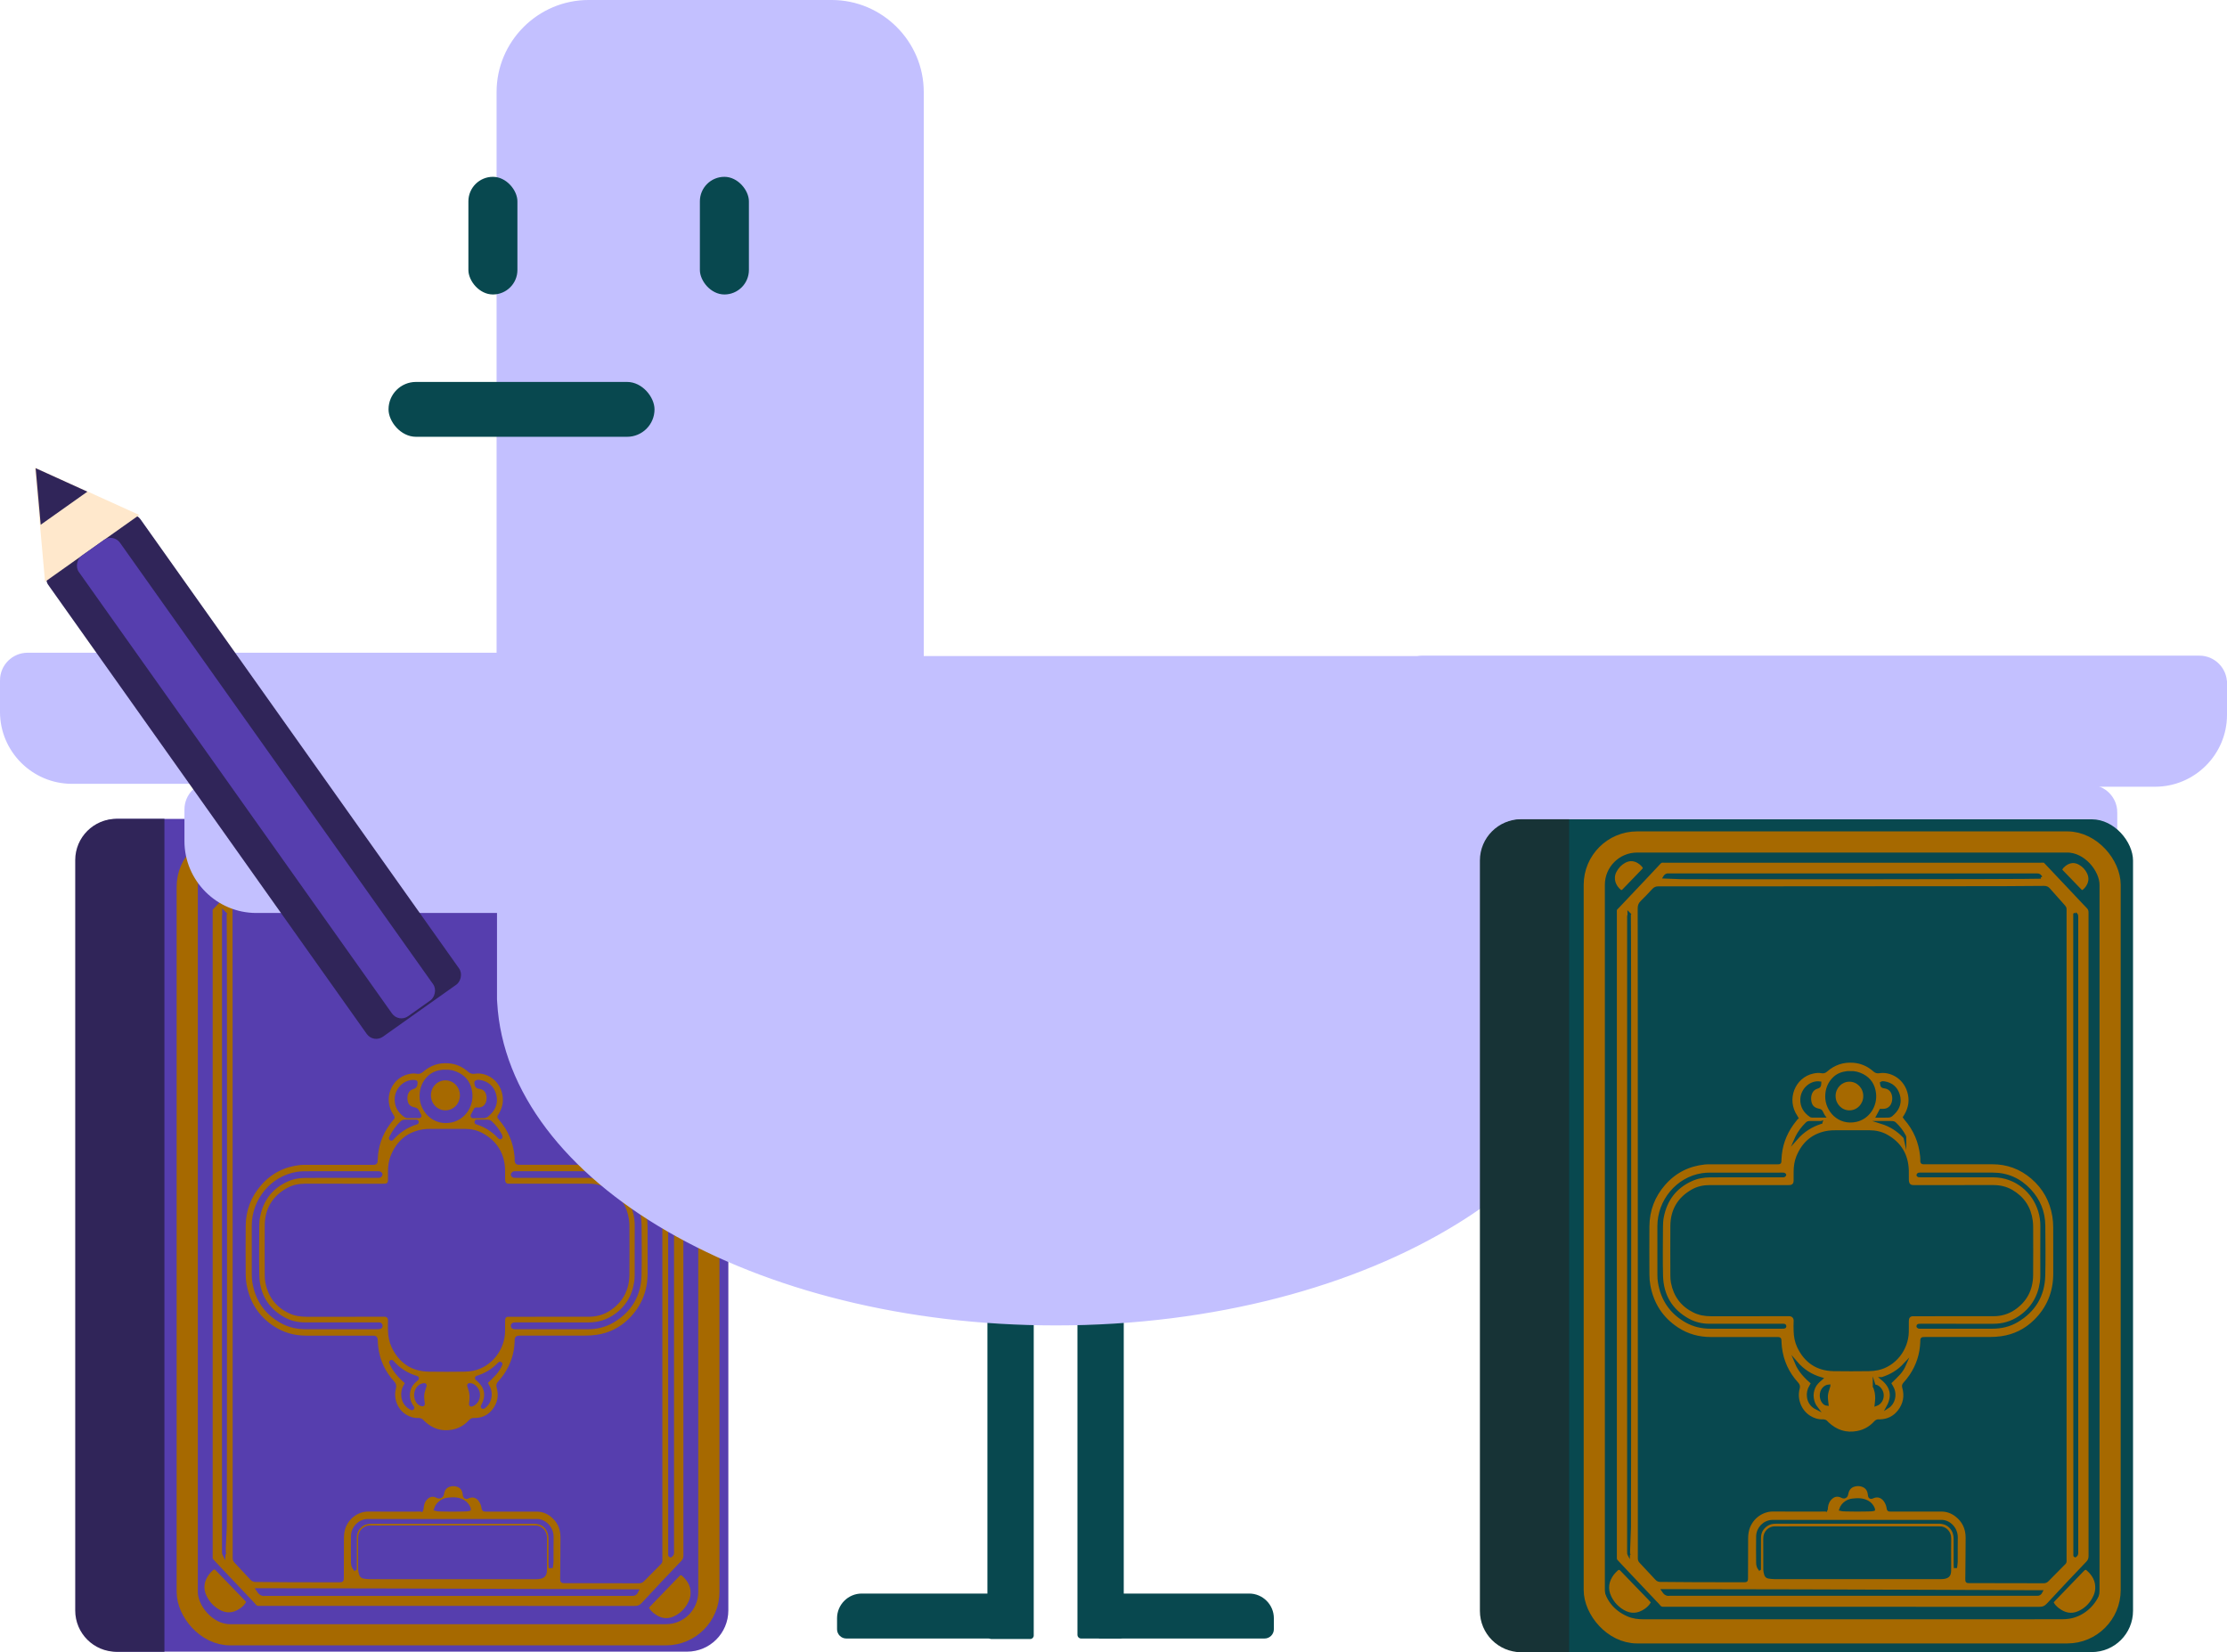 <?xml version="1.0" encoding="UTF-8"?>
<svg xmlns="http://www.w3.org/2000/svg" id="Layer_2" data-name="Layer 2" viewBox="0 0 2314 1717.2">
  <defs>
    <style>
      .cls-1 {
        stroke-width: 4px;
      }

      .cls-1, .cls-2 {
        stroke: #563eae;
      }

      .cls-1, .cls-2, .cls-3, .cls-4 {
        fill: #a66900;
      }

      .cls-1, .cls-5, .cls-6, .cls-4 {
        stroke-miterlimit: 10;
      }

      .cls-7 {
        fill: #173336;
      }

      .cls-7, .cls-8, .cls-9, .cls-10, .cls-3, .cls-11 {
        stroke-width: 0px;
      }

      .cls-8 {
        fill: #ffe8cc;
      }

      .cls-2 {
        stroke-linejoin: round;
        stroke-width: 5px;
      }

      .cls-9 {
        fill: #302559;
      }

      .cls-10 {
        fill: #08484f;
      }

      .cls-5 {
        fill: none;
        stroke: #a66900;
        stroke-width: 22px;
      }

      .cls-6 {
        fill: #c3c0ff;
        stroke: #c3c0ff;
        stroke-width: 2px;
      }

      .cls-11 {
        fill: #563eae;
      }

      .cls-4 {
        stroke: #08484f;
        stroke-width: 3px;
      }
    </style>
  </defs>
  <g id="Layer_1-2" data-name="Layer 1">
    <g>
      <rect class="cls-11" x="79.69" y="851.1" width="677.11" height="865.53" rx="42.89" ry="42.89"></rect>
      <path class="cls-3" d="M742.18,1282.68c0,119.12-.01,238.24.03,357.36,0,8.2-1.14,16.14-4.35,23.62-8.43,19.66-22.87,31.57-43.4,35.3-3.4.62-6.91.82-10.37.82-145.72.04-291.44.03-437.17.04-13.69,0-26.07-4.03-36.73-13.02-12.4-10.46-19.43-24-20.88-40.54-.26-2.94-.33-5.91-.33-8.86-.01-237.28-.01-474.56-.02-711.84,0-8.67,1.33-17.05,4.8-24.98,7.74-17.69,20.79-28.86,38.92-33.66,4.28-1.13,8.66-1.52,13.09-1.52,31.83.03,63.66.02,95.5.02,114.43,0,228.86.01,343.29-.02,7.27,0,14.34.98,21.09,3.8,19.39,8.09,31.24,22.79,35.6,43.96.86,4.17.95,8.4.95,12.65-.01,118.96-.01,237.92-.01,356.88ZM194.57,1282.68c0,118.8,0,237.6.02,356.39,0,3.19.02,6.43.51,9.56,3.25,20.65,14.49,34.69,33.2,42.32,5.95,2.43,12.24,3.09,18.65,3.09,66.06-.04,132.12-.03,198.18-.03,79.58,0,159.17,0,238.75-.02,3,0,6.03-.11,9.01-.51,10.94-1.47,20.38-6.32,28.26-14.24,10.52-10.57,15.65-23.63,15.65-38.74.03-238.64.02-477.27-.02-715.91,0-3.5-.34-7.04-.95-10.48-2.32-13.05-8.71-23.64-18.73-31.85-9.32-7.64-20.04-11.13-31.84-11.26-4.02-.04-8.04,0-12.05,0-142.01,0-284.02,0-426.04,0-4.57,0-9.13.33-13.55,1.55-18.72,5.18-31.08,17.36-37.02,36.45-1.75,5.62-2.05,11.43-2.05,17.3.02,118.8.02,237.6.02,356.4Z"></path>
      <path class="cls-1" d="M712.05,1282.93c0,111.27,0,222.54.05,333.81,0,2.84-.74,4.89-2.7,6.94-13.74,14.39-27.45,28.82-40.93,43.47-2.66,2.89-5.22,3.95-9,3.95-129.41-.1-258.82-.08-388.22-.08-.62,0-1.25-.07-1.85.01-2.4.35-4.19-.59-5.56-2.61-.39-.58-.93-1.07-1.42-1.58-11.08-11.71-22.17-23.42-33.25-35.14-2.97-3.14-5.88-6.35-8.87-9.48-.94-.98-1.43-2.03-1.32-3.41.05-.72,0-1.44,0-2.16,0-222.54,0-445.08,0-667.62,0-5.03-.56-3.7,3.01-7.48,10.37-10.98,20.76-21.94,31.13-32.92,3.83-4.06,7.67-8.12,11.44-12.24,1.09-1.19,2.26-1.87,3.86-1.68.53.06,1.08,0,1.62,0,130.26,0,260.52,0,390.77,0,4.67,0,3.5-.53,6.8,2.95,8.67,9.13,17.3,18.28,25.94,27.44,5.45,5.78,10.84,11.63,16.37,17.32,1.56,1.6,2.15,3.24,2.15,5.49-.05,111.67-.04,223.34-.04,335.01ZM437.79,1569.1c.27-.6.38-.74.39-.89.05-.64.04-1.28.11-1.91.46-4.14,2.06-7.72,5.24-10.35,3.45-2.86,7.27-2.9,11.1-.91,1.5.78,2.79.57,3.81-.47.64-.64.9-1.8,1.09-2.77.91-4.61,3.49-7.56,7.92-8.7,2.6-.67,5.22-.65,7.78.16,4.14,1.31,6.67,4.17,7.39,8.65.13.79.18,1.59.34,2.37.3,1.43,1.2,1.94,2.56,1.49.44-.15.86-.36,1.29-.54,5.7-2.33,10.15.68,12.44,4.04,1.54,2.26,2.56,4.73,2.99,7.47.37,2.32.4,2.32,2.59,2.35.7.01,1.39,0,2.09,0,16.92,0,33.84-.01,50.76.01,5.66,0,10.81,1.82,15.35,5.28,7.56,5.76,11.34,13.63,11.35,23.28,0,14.07-.22,28.15-.34,42.22,0,.72,0,1.44.02,2.16.02.85.42,1.35,1.26,1.39.46.02.93.03,1.39.03,25.73.04,51.46.07,77.19.14,1.58,0,2.77-.44,3.91-1.61,5.16-5.29,10.41-10.48,15.59-15.76,3.42-3.49,2.85-2.19,2.85-7.04.01-224.07,0-448.15,0-672.22,0-.8-.04-1.6,0-2.4.07-1.12-.36-1.97-1.09-2.78-5.31-5.92-10.62-11.83-15.85-17.83-1.36-1.56-2.8-2.17-4.83-2.15-14.75.17-29.51.29-44.26.3-92.64.08-185.28.12-277.91.18-26.27.02-52.54.05-78.81,0-2.1,0-3.61.63-5.06,2.2-4,4.34-8.07,8.62-12.27,12.75-1.83,1.8-2.53,3.68-2.53,6.29.08,43.2.07,86.4.08,129.6.02,160,.04,319.99.06,479.99,0,21.84,0,43.68,0,65.52,0,1.45.06,2.75,1.19,3.94,5.64,5.92,11.21,11.92,16.75,17.94,1.1,1.19,2.28,1.7,3.87,1.7,12.13.05,24.25.22,36.38.27,16.69.07,33.38.06,50.07.08,3.21,0,3.23,0,3.23-3.25.04-13.76.04-27.52.12-41.28.01-2.14.22-4.32.62-6.43,2.57-13.56,14.48-22.65,26.67-22.55,17.38.14,34.77.03,52.15.03.99,0,1.97,0,2.92,0ZM469.83,1639.34c28.66,0,57.33,0,85.99-.01,1.62,0,3.27,0,4.85-.29,4.1-.78,5.48-2.53,5.62-6.88.06-1.84.03-3.68.03-5.52,0-9.44-.14-18.88.04-28.32.11-5.92-4.7-11.2-10.56-10.82-1.08.07-2.16,0-3.24,0-50.3,0-100.6,0-150.9,0-5.64,0-11.29.15-16.92-.04-5.41-.18-10.69,4.31-10.66,11.08.03,10.88-.03,21.76.05,32.64.01,1.56.47,3.14.89,4.67.42,1.57,1.45,2.67,3.08,2.89,1.98.27,3.98.57,5.97.57,28.59.04,57.18.02,85.76.02ZM696.63,949.17c-.18.21-.34.31-.36.44-.06.39-.1.79-.1,1.19.03,221.82.07,443.65.12,665.47,0,.07.06.16.11.21.05.05.14.06.31.13.19-.14.45-.3.67-.49,1.44-1.23.99-2.94.99-4.48.02-219.19.01-438.38.01-657.56,0-.8,0-1.6-.03-2.4-.05-1.24-.67-2.03-1.73-2.49ZM268.39,1652.71c1.71,2.6,3.62,4.53,6.87,3.94.22-.04.46,0,.69,0,126.39,0,252.77,0,379.16,0,.7,0,1.39-.04,2.09,0,1.91.14,3.16-.78,4.18-2.8-1.01,0-1.75,0-2.5,0-35.61-.14-71.22-.3-106.83-.43-46.35-.17-92.7-.32-139.05-.47-9.19-.03-18.39-.03-27.58-.05-36.23-.06-72.46-.13-108.7-.19-2.69,0-5.39,0-8.33,0ZM660.94,911.36c-.84-1.8-1.95-2.67-3.73-2.51-.69.06-1.39,0-2.09,0-126.4,0-252.81,0-379.21,0-.62,0-1.24.07-1.85-.01-2.2-.28-3.35,1.07-4.37,2.82,2.17.62,387.35.32,391.25-.31ZM233.54,949.74c-1.22,1.58-.88,2.98-.88,4.25-.01,219.24-.01,438.48-.01,657.73,0,.88-.04,1.77.07,2.63.06.45.41.87.75,1.54.53-2.02.59-662.32.07-666.15ZM368.73,1630.22c0-.76,0-1.52,0-2.28,0-10.08-.06-20.15.03-30.23.05-5.48,2.43-9.81,6.73-13,3.08-2.28,6.57-3.01,10.29-3.01,56.31.01,112.61,0,168.92.01.54,0,1.08-.01,1.62.02,4.59.31,8.57,1.99,11.62,5.65,2.74,3.29,3.97,7.17,3.97,11.48,0,8.96,0,17.91.01,26.87,0,.71.08,1.42.13,2.14.19,0,.37-.01.56-.02.19-1.72.54-3.45.55-5.17.06-8.4-.1-16.8.06-25.19.17-9.26-7.61-17.23-16.1-16.75-.85.05-1.7,0-2.55,0-56.61,0-113.23,0-169.84,0-1,0-2.01-.01-3.01.03-8.07.29-14.88,7.2-15.03,15.59-.16,9.11-.07,18.23-.01,27.35.02,2.3.52,4.54,2.04,6.52ZM487.27,1568.6c-.07-.35-.09-.75-.24-1.09-1.25-2.94-3.17-5.28-5.92-6.83-4.92-2.78-10.23-2.74-15.58-2.12-2.4.27-4.7,1.01-6.75,2.36-2.8,1.84-4.84,4.31-5.88,7.65,2.11.75,32.4.74,34.36.04Z"></path>
      <path class="cls-3" d="M682.28,903.42c1.07-1.96,2.56-3.38,4.2-4.58,5.13-3.76,10.54-4.39,16.12-1.14,4.16,2.42,7.41,5.86,9.54,10.29,2.79,5.81,1.84,11.29-1.88,16.32-.84,1.14-1.9,2.14-2.94,3.09-.96.88-1.13.82-2.11-.13-.16-.16-.32-.33-.48-.49-7.06-7.31-14.13-14.63-21.19-21.95-.43-.44-.82-.93-1.26-1.43Z"></path>
      <path class="cls-3" d="M674.35,1670.98c.64-.72,1.14-1.32,1.68-1.88,9.72-10.07,19.44-20.14,29.17-30.2,2.18-2.26,2.24-2.31,4.46-.22,5.09,4.79,8.28,10.59,7.88,17.91-.13,2.42-.73,4.95-1.7,7.15-3.31,7.47-8.63,13.04-15.93,16.34-7.51,3.4-14.35,1.52-20.61-3.44-1.89-1.5-3.62-3.22-4.94-5.66Z"></path>
      <path class="cls-3" d="M249.76,903.43c-.37.44-.71.89-1.1,1.29-7.15,7.41-14.31,14.82-21.47,22.23-.2.21-.41.4-.6.61-.57.65-1.13.59-1.76.07-5.32-4.39-8.88-12.17-4.76-20.05,2.28-4.35,5.54-7.76,9.76-10.1,5.67-3.15,11.32-2.2,16.37,1.87,1.37,1.1,2.64,2.34,3.55,4.08Z"></path>
      <path class="cls-3" d="M255.75,1665c-1.63,2.88-3.83,4.98-6.34,6.72-6.96,4.83-14.22,5.48-21.62,1.17-5.73-3.34-10.2-8.06-13.13-14.16-3.89-8.1-2.52-15.69,2.71-22.65,1.17-1.56,2.68-2.85,4.06-4.25.9-.91,1.76-.81,2.58.15.31.36.66.68.99,1.02,9.61,9.95,19.23,19.9,28.84,29.86.65.67,1.24,1.39,1.91,2.15Z"></path>
      <path class="cls-2" d="M407.53,1161.46c-.31-.55-.54-1.05-.84-1.49-12.02-17.74-2.49-41.73,17.59-46.09,2.96-.64,5.95-.97,8.97-.37,1.77.35,3.19-.03,4.65-1.32,8.15-7.19,17.67-10.37,28.32-9.55,8.17.63,15.47,3.75,21.68,9.29,1.57,1.4,3.04,1.95,5.01,1.61,11.13-1.91,25.94,4.78,30.73,20.36,2.72,8.84,1.44,17.22-3.27,25.06-.16.27-.35.53-.52.8-.17.27-.33.54-.59.97.32.46.63,1,1.03,1.45,9.78,11.15,15.35,24.24,16.82,39.2.16,1.67.15,3.36.16,5.03,0,1.22.52,1.76,1.68,1.72.69-.03,1.39,0,2.09,0,23.18,0,46.36.02,69.53,0,15.6-.02,29.48,5.04,41.46,15.31,12.25,10.5,19.79,23.97,22.44,40.24.61,3.76.88,7.63.9,11.45.1,16,.03,32,.04,48,.01,19.52-6.83,36.07-20.48,49.45-9.81,9.62-21.56,15.39-34.98,17.26-3.81.53-7.69.77-11.54.79-22.48.07-44.97.04-67.45.03-4.16,0-3.59.15-3.72,3.79-.47,12.81-4.32,24.47-11.36,34.98-1.97,2.94-4.28,5.67-6.61,8.33-1.01,1.16-1.26,2.09-.83,3.6,2.64,9.18,1.01,17.63-4.78,25.03-4.98,6.38-11.62,9.6-19.57,9.85-.39.01-.78.05-1.16,0-1.69-.25-2.9.44-4.06,1.72-5.03,5.53-11.23,8.98-18.42,10.36-11.83,2.28-22.14-1.07-31.02-9.38-.29-.27-.58-.54-.82-.85-1.08-1.45-2.46-1.93-4.24-1.87-5,.18-9.6-1.28-13.87-3.96-9.67-6.08-14.52-18.35-11.53-29.69.56-2.13.25-3.47-1.23-5.07-9.78-10.65-15.62-23.29-17.3-37.92-.25-2.22-.32-4.46-.44-6.69-.11-1.97-.24-2.13-2.2-2.2-.69-.03-1.39,0-2.09,0-22.56,0-45.12.03-67.68-.01-12.49-.03-24.19-3.2-34.77-10.14-16.13-10.58-25.99-25.67-29.5-45.1-.65-3.59-.92-7.3-.94-10.96-.1-16.8-.15-33.6-.01-50.4.14-16.77,5.76-31.43,16.6-43.88,11.32-13,25.56-20.08,42.31-21.85,2.14-.23,4.32-.17,6.48-.17,22.79-.01,45.58,0,68.38,0,3.69,0,3.3.08,3.44-3.53.51-13.75,4.85-26.12,12.77-37.15.74-1.03,1.53-2.01,2.3-3.01.77-.99,1.56-1.96,2.38-3ZM356.35,1232.77h0c-13.21,0-26.42.03-39.63,0-6.23-.02-12.19,1.3-17.62,4.36-13.91,7.85-21.39,19.97-21.53,36.51-.15,17.2-.05,34.4,0,51.59,0,2.39.13,4.82.57,7.15,2.63,13.91,10.21,23.91,22.57,29.99,5.47,2.69,11.31,3.69,17.33,3.69,27.04,0,54.08.06,81.12-.05,4.09-.02,6.75,2.56,6.5,6.77-.2,3.35-.1,6.72-.02,10.08.14,5.65,1.13,11.16,3.54,16.26,7.39,15.62,19.58,23.7,36.34,24.03,12.28.24,24.57.11,36.85,0,3.07-.03,6.18-.36,9.19-.99,17.29-3.65,30.44-20.11,30.76-38.36.06-3.44.02-6.88.03-10.32,0-.8,0-1.61.12-2.39.45-3.09,2.31-4.84,5.3-5,.92-.05,1.85-.02,2.78-.02,27.12,0,54.23.02,81.35-.02,7.5-.01,14.56-1.94,20.89-6.16,12.23-8.15,18.53-19.9,18.7-34.92.19-16.64.06-33.27.03-49.91,0-2.15-.11-4.32-.37-6.45-1.75-13.92-8.77-24.18-20.48-31.03-5.91-3.45-12.34-4.84-19.13-4.83-27.04.06-54.08.02-81.12.02-1,0-2.02.04-3.01-.09-2.63-.34-4.36-2.04-4.84-4.74-.17-.94-.2-1.91-.21-2.86-.03-3.04.06-6.08-.03-9.12-.51-16.34-7.98-28.21-21.77-35.87-5.4-3-11.3-4.28-17.41-4.3-11.97-.05-23.95-.04-35.92,0-2.31,0-4.64.07-6.93.41-15.48,2.31-26.13,11.09-32.06,26.02-1.9,4.79-2.56,9.86-2.6,15.02-.03,3.2.04,6.4-.02,9.6-.06,3.47-1.9,5.51-5.21,5.87-.92.1-1.85.07-2.78.07-13.75,0-27.5,0-41.25,0ZM463.06,1114.29c-1.08,0-2.17-.11-3.24.02-4.92.6-9.54,2.12-13.28,5.63-5.44,5.11-8.02,11.56-8.08,19.16-.11,14.43,12.64,28.9,30.52,25.01,12.48-2.72,20.84-15.12,19.27-28.21-1.01-8.4-5-14.8-12.49-18.66-4.02-2.07-8.2-3.23-12.71-2.95ZM353.89,1379.03c12.59,0,25.19,0,37.78,0,.7,0,1.39,0,2.09-.02.66-.02,1.28-.15,1.31-1,.03-.84-.52-1.08-1.21-1.1-.77-.02-1.54-.02-2.32-.02-24.95,0-49.91,0-74.86,0-7.79,0-15.25-1.69-22.09-5.48-17.74-9.8-27.13-25.29-27.63-46.07-.41-16.95-.13-33.92-.05-50.87.01-3.26.21-6.58.81-9.77,3.48-18.37,13.53-31.39,30.11-38.92,6.24-2.84,12.85-4.01,19.63-4.04,11.74-.05,23.49-.02,35.23-.02,13.06,0,26.11,0,39.17,0,.77,0,1.56.04,2.31-.12.33-.07.67-.57.79-.94.05-.16-.43-.67-.72-.73-.67-.14-1.38-.13-2.07-.13-25.11,0-50.22-.02-75.33.02-2.62,0-5.26.18-7.84.58-25.89,4.04-44.87,27.47-44.91,53.39-.03,17.04-.03,34.08.02,51.12,0,2.39.14,4.81.52,7.16,2.91,18.36,12.4,31.92,28.15,40.76,7.69,4.32,16.02,6.19,24.74,6.22,12.13.04,24.26,0,36.39.01ZM575.74,1219.78c-13.13,0-26.26,0-39.4,0-.77,0-1.56-.03-2.3.14-.32.07-.65.59-.76.97-.05.15.46.66.75.71.83.13,1.69.12,2.54.12,24.95,0,49.9,0,74.85.01,5.92,0,11.7.96,17.27,3.04,20.49,7.61,33.52,27.72,33.32,49.15-.16,16.95-.01,33.91-.05,50.87,0,2.47-.11,4.97-.46,7.41-2.24,15.68-9.79,27.94-22.62,36.57-8.3,5.58-17.49,8.19-27.43,8.16-25.03-.07-50.06-.02-75.08-.02-.85,0-1.7,0-2.53.15-.27.05-.67.57-.64.82.05.38.37.96.68,1.03.74.18,1.53.15,2.3.15,24.8,0,49.59.01,74.39,0,9.13,0,17.84-1.97,25.77-6.7,17.47-10.41,27.25-25.98,27.76-46.99.42-17.34.2-34.71.05-52.06-.12-14.17-5.24-26.4-14.65-36.53-10.45-11.25-23.34-17.01-38.52-16.97-11.74.03-23.48,0-35.22,0ZM435.41,1159.63c-.86-1.62-1.59-2.74-2.09-3.97-.58-1.41-1.5-2.01-2.94-2.29-6.1-1.19-9.03-4.51-9.52-10.85-.39-5.08,1.61-11.03,7.29-12.76,2.76-.84,3.11-1.44,3.26-4.68-.51-.07-1.03-.19-1.55-.2-8.98-.2-16.93,7.66-17.27,17.14-.27,7.64,3.36,13.07,9.26,17.15.37.25.86.44,1.29.45,3.93.03,7.86.02,12.28.02ZM491.46,1159.66h8.14c4.85,0,4.94.1,8.39-3.31,5.26-5.18,7.19-11.5,5.01-18.78-2.18-7.26-7.16-11.37-14.35-12.6-1.08-.19-2.26-.38-3.3.26.58,3.52.61,3.55,3.59,4.1.15.03.31.04.46.07,4.16.86,6.93,3.35,8.14,7.59.76,2.66.78,5.38.12,8.06-1.33,5.42-5.5,8.63-10.91,8.49-.68-.02-1.35,0-2.07,0-1.02,1.93-2,3.8-3.22,6.12ZM423.72,1437.05c-.65,1.21-1.15,2.28-1.78,3.27-2.16,3.43-2.99,7.19-2.44,11.21.74,5.45,3.72,9.24,8.48,11.64-2.37-3.06-3.82-6.54-4.37-10.37-.58-3.97.07-7.8,1.68-11.44,1.57-3.54,4.28-6.11,7.48-8.82-10.45-3.09-18.99-8.55-25.95-16.63,3.63,8.74,9.98,15.12,16.9,21.16ZM496.01,1432.34c10.16,8.23,12.33,17.93,6.06,29.44,6.15-3.94,7.76-12.38,5.27-18.41-.66-1.6-1.61-3.08-2.48-4.59-1.09-1.9-1.04-1.88.49-3.36,2.81-2.72,5.66-5.42,8.29-8.33,2.46-2.72,4.42-5.85,5.92-9.32-6.52,6.98-14.31,11.73-23.55,14.57ZM487.89,1440c.71,2.29,1.53,4.36,1.96,6.52.41,2.09.56,4.26.55,6.4-.01,2.16-.37,4.31-.59,6.55,4.45-1.54,7.02-6.18,6.37-11.08-.52-3.92-4.2-8.58-8.29-8.39ZM432.62,1166.18c-3.93,0-7.85.02-11.78-.01-1.13,0-2.06.26-2.93,1.09-4.26,4.12-7.8,8.81-10.51,14.15-.27.53-.47,1.09-.71,1.63,7.17-8.18,15.83-13.67,25.93-16.87ZM440.83,1440c-4.6.35-8,4.64-8.02,9.88-.02,4.76,2.78,9,6.12,9.28-1.05-8.76-1.25-9.74,1.9-19.16ZM519.71,1181.62c-.16-.69-.16-.92-.26-1.11-2.66-5.12-6.15-9.58-10.33-13.44-.61-.56-1.66-.81-2.52-.86-2.31-.12-4.63-.04-6.95-.04-.69,0-1.39,0-2.08,0s-1.37,0-2.05,0c9.32,2.95,17.3,7.86,24.19,15.44Z"></path>
      <path class="cls-3" d="M477.89,1138.45c0,8.68-6.72,15.59-15.13,15.58-8.36-.02-15.02-7-15-15.72.03-8.56,6.73-15.47,15.04-15.48,8.4,0,15.1,6.93,15.09,15.62Z"></path>
      <path class="cls-9" d="M121.05,851.04h49.79v865.72h-49.79c-23.67,0-42.89-19.22-42.89-42.89v-779.94c0-23.67,19.22-42.89,42.89-42.89Z"></path>
    </g>
    <rect class="cls-5" x="194.55" y="877.09" width="542" height="822" rx="44.56" ry="44.56"></rect>
    <g>
      <path class="cls-10" d="M1025.98,1372.5h47.06c.59,0,1.07.48,1.07,1.07v326.34c0,1.97-1.6,3.58-3.58,3.58h-40.42c-2.28,0-4.13-1.85-4.13-4.13v-326.86h0Z"></path>
      <path class="cls-6" d="M1,707.05v32.94c0,40.51,33.16,73.66,73.66,73.66h448.22s0-134.24,0-134.24H28.64c-15.2,0-27.64,12.44-27.64,27.64Z"></path>
      <path class="cls-6" d="M192.65,841.29v32.94c0,40.51,33.13,73.66,73.63,73.66h256.6c-.02-16.05.48-42.48.47-41.81-.03-.03-.03-.06-.03-.09-.28-4.5-.43-8.99-.43-13.55v-78.78s-302.6,0-302.6,0c-15.2,0-27.64,12.44-27.64,27.64Z"></path>
      <path class="cls-10" d="M1119.7,1371.98h47.73c.12,0,.22.1.22.22v326.92c0,2.13-1.73,3.85-3.85,3.85h-40.42c-2.13,0-3.85-1.73-3.85-3.85v-326.95c0-.1.08-.18.18-.18Z"></path>
      <path class="cls-6" d="M2313,710.07v32.97c0,40.51-33.13,73.63-73.63,73.63h-562.27v213.02c0,4.56-.16,9.06-.43,13.55,0,.03,0,.06-.03.09-.9,14.17-3.26,28.13-6.95,41.81-19.17,71.45-74.82,135.6-155.18,185.4-105.46,65.36-253.47,106.01-417.36,106.01-313.52,0-568.94-148.79-579.55-334.79-.03-.19-.03-.34-.03-.53-.06-.84-.12-1.71-.16-2.54v-213.43c-.28-2.95-.43-5.96-.43-8.96V95.63c0-52.05,42.55-94.63,94.6-94.63h252.66c52.02,0,94.6,42.59,94.6,94.63v587.21h513.95c1.52-.28,3.07-.4,4.68-.4h807.92c15.2,0,27.6,12.44,27.6,27.64Z"></path>
      <path class="cls-6" d="M2198.98,844.31v32.94c0,40.51-33.16,73.66-73.66,73.66h-448.22v-134.24h494.25c15.2,0,27.64,12.44,27.64,27.64Z"></path>
      <path class="cls-6" d="M2007.33,978.55v32.94c0,40.51-33.13,73.66-73.63,73.66h-264.01c3.69-13.68,6.05-27.64,6.95-41.81.03-.03.03-.06.03-.09.28-4.5.43-8.99.43-13.55v-78.78h302.6c15.2,0,27.64,12.44,27.64,27.64Z"></path>
      <rect class="cls-10" x="486.69" y="183.78" width="50.94" height="122.28" rx="25.47" ry="25.47"></rect>
      <rect class="cls-10" x="727.22" y="183.78" width="50.94" height="122.28" rx="25.47" ry="25.47"></rect>
      <rect class="cls-10" x="403.71" y="396.96" width="276.38" height="57.02" rx="28.51" ry="28.51"></rect>
      <path class="cls-10" d="M869.75,1693.35v-11.47c0-14.1,11.54-25.64,25.64-25.64h156.04v46.73h-172.06c-5.29,0-9.62-4.33-9.62-9.62Z"></path>
      <path class="cls-10" d="M1323.62,1693.35v-11.47c0-14.1-11.54-25.64-25.64-25.64h-156.04s0,46.73,0,46.73h172.06c5.29,0,9.62-4.33,9.62-9.62Z"></path>
    </g>
    <g>
      <rect class="cls-10" x="1539.25" y="851.54" width="677.11" height="865.53" rx="42.89" ry="42.89"></rect>
      <path class="cls-3" d="M2201.73,1283.12c0,119.12-.01,238.24.03,357.36,0,8.2-1.14,16.14-4.35,23.62-8.43,19.66-22.87,31.57-43.4,35.3-3.4.62-6.91.82-10.37.82-145.72.04-291.44.03-437.17.04-13.69,0-26.07-4.03-36.73-13.02-12.4-10.46-19.43-24-20.88-40.54-.26-2.94-.33-5.91-.33-8.86-.01-237.28-.01-474.56-.02-711.84,0-8.67,1.33-17.05,4.8-24.98,7.74-17.69,20.79-28.86,38.92-33.66,4.28-1.13,8.66-1.52,13.09-1.52,31.83.03,63.66.02,95.5.02,114.43,0,228.86.01,343.29-.02,7.27,0,14.34.98,21.09,3.8,19.39,8.09,31.24,22.79,35.6,43.96.86,4.17.95,8.4.95,12.65-.01,118.96-.01,237.92-.01,356.88ZM1654.12,1283.12c0,118.8,0,237.6.02,356.39,0,3.19.02,6.43.51,9.56,3.25,20.65,14.49,34.69,33.2,42.32,5.95,2.43,12.24,3.09,18.65,3.09,66.06-.04,132.12-.03,198.18-.03,79.58,0,159.17,0,238.75-.02,3,0,6.03-.11,9.01-.51,10.94-1.47,20.38-6.32,28.26-14.24,10.52-10.57,15.65-23.63,15.65-38.74.03-238.64.02-477.27-.02-715.91,0-3.5-.34-7.04-.95-10.48-2.32-13.05-8.71-23.64-18.73-31.85-9.32-7.64-20.04-11.13-31.84-11.26-4.02-.04-8.04,0-12.05,0-142.01,0-284.02,0-426.04,0-4.57,0-9.13.33-13.55,1.55-18.72,5.18-31.08,17.36-37.02,36.45-1.75,5.62-2.05,11.43-2.05,17.3.02,118.8.02,237.6.02,356.4Z"></path>
      <path class="cls-4" d="M1656.29,1282.34c0-118.72.01-237.43-.03-356.15,0-7.22.96-14.22,3.75-20.83,7.66-18.14,20.96-28.84,39.91-31.82,2.73-.43,5.54-.46,8.31-.46,54.55-.03,109.1-.02,163.64-.02,90.17,0,180.33.02,270.5-.03,8.77,0,17.06,1.84,24.7,6.26,14.71,8.52,23.39,21.47,25.85,38.77.43,3.07.45,6.22.45,9.33.02,145.36.02,290.71.02,436.07,0,91.84-.02,183.68.02,275.51,0,9.08-1.79,17.66-6.07,25.56-8.25,15.22-20.77,24.18-37.47,26.73-2.2.34-4.46.45-6.69.45-145.49.02-290.97.01-436.46.03-13.57,0-25.29-4.86-35.04-14.47-8.38-8.26-13.42-18.48-14.92-30.42-.38-3-.46-6.06-.46-9.09-.02-118.48-.02-236.95-.02-355.43ZM1666.19,1282.15c0,77.12,0,154.24,0,231.36,0,41.44,0,82.88.02,124.32,0,2.79.04,5.62.49,8.36,2.53,15.53,10.96,26.29,24.92,32.41,5.2,2.28,10.69,2.9,16.32,2.9,112.26-.04,224.53-.03,336.79-.03,32.37,0,64.75.01,97.12-.02,2.62,0,5.26-.11,7.84-.51,16.11-2.47,29.4-15.5,32.88-32.02.85-4.02.92-8.08.92-12.17,0-236.31,0-472.63,0-708.94,0-1.2.05-2.4-.02-3.6-.12-1.99-.15-4.01-.5-5.96-2.81-15.77-11.51-26.55-25.87-32.43-4.95-2.03-10.15-2.52-15.46-2.51-136.68.03-273.36.02-410.04.02-8.27,0-16.53-.04-24.8.03-2.31.02-4.65.09-6.91.52-15.03,2.87-25.4,11.74-31.14,26.38-2.12,5.42-2.57,11.13-2.57,16.95.03,118.32.03,236.63.03,354.95Z"></path>
      <path class="cls-4" d="M2171.6,1283.36c0,111.27,0,222.54.05,333.81,0,2.84-.74,4.89-2.7,6.94-13.74,14.39-27.45,28.82-40.93,43.47-2.66,2.89-5.22,3.95-9,3.95-129.41-.1-258.82-.08-388.22-.08-.62,0-1.25-.07-1.85.01-2.4.35-4.19-.59-5.56-2.61-.39-.58-.93-1.07-1.42-1.58-11.08-11.71-22.17-23.42-33.25-35.14-2.97-3.14-5.88-6.35-8.87-9.48-.94-.98-1.43-2.03-1.32-3.41.05-.72,0-1.44,0-2.16,0-222.54,0-445.08,0-667.62,0-5.03-.56-3.7,3.01-7.48,10.37-10.98,20.76-21.94,31.13-32.92,3.83-4.06,7.67-8.12,11.44-12.24,1.09-1.19,2.26-1.87,3.86-1.68.53.06,1.08,0,1.62,0,130.26,0,260.52,0,390.77,0,4.67,0,3.5-.53,6.8,2.95,8.67,9.13,17.3,18.28,25.94,27.44,5.45,5.78,10.84,11.63,16.37,17.32,1.56,1.6,2.15,3.24,2.15,5.49-.05,111.67-.04,223.34-.04,335.01ZM1897.34,1569.54c.27-.6.38-.74.39-.89.05-.64.04-1.28.11-1.91.46-4.14,2.06-7.72,5.24-10.35,3.45-2.86,7.27-2.9,11.1-.91,1.5.78,2.79.57,3.81-.47.64-.64.9-1.8,1.09-2.77.91-4.61,3.49-7.56,7.92-8.7,2.6-.67,5.22-.65,7.78.16,4.14,1.31,6.67,4.17,7.39,8.65.13.79.18,1.59.34,2.37.3,1.43,1.2,1.94,2.56,1.49.44-.15.86-.36,1.29-.54,5.7-2.33,10.15.68,12.44,4.04,1.54,2.26,2.56,4.73,2.99,7.47.37,2.32.4,2.32,2.59,2.35.7.01,1.39,0,2.09,0,16.92,0,33.84-.01,50.76.01,5.66,0,10.81,1.82,15.35,5.28,7.56,5.76,11.34,13.63,11.35,23.28,0,14.07-.22,28.15-.34,42.22,0,.72,0,1.44.02,2.16.02.85.42,1.35,1.26,1.39.46.02.93.03,1.39.03,25.73.04,51.46.07,77.19.14,1.58,0,2.77-.44,3.91-1.61,5.16-5.29,10.41-10.48,15.59-15.76,3.42-3.49,2.85-2.19,2.85-7.04.01-224.07,0-448.15,0-672.22,0-.8-.04-1.6,0-2.4.07-1.12-.36-1.97-1.09-2.78-5.31-5.92-10.62-11.83-15.85-17.83-1.36-1.56-2.8-2.17-4.83-2.15-14.75.17-29.51.29-44.26.3-92.64.08-185.28.12-277.91.18-26.27.02-52.54.05-78.81,0-2.1,0-3.61.63-5.06,2.2-4,4.34-8.07,8.62-12.27,12.75-1.83,1.8-2.53,3.68-2.53,6.29.08,43.2.07,86.4.08,129.6.02,160,.04,319.99.06,479.99,0,21.84,0,43.68,0,65.52,0,1.45.06,2.75,1.19,3.94,5.64,5.92,11.21,11.92,16.75,17.94,1.1,1.19,2.28,1.7,3.87,1.7,12.13.05,24.25.22,36.38.27,16.69.07,33.38.06,50.07.08,3.21,0,3.23,0,3.23-3.25.04-13.76.04-27.52.12-41.28.01-2.14.22-4.32.62-6.43,2.57-13.56,14.48-22.65,26.67-22.55,17.38.14,34.77.03,52.15.03.99,0,1.97,0,2.92,0ZM1929.39,1639.78c28.66,0,57.33,0,85.99-.01,1.62,0,3.27,0,4.85-.29,4.1-.78,5.48-2.53,5.62-6.88.06-1.84.03-3.68.03-5.52,0-9.44-.14-18.88.04-28.32.11-5.92-4.7-11.2-10.56-10.82-1.08.07-2.16,0-3.24,0-50.3,0-100.6,0-150.9,0-5.64,0-11.29.15-16.92-.04-5.41-.18-10.69,4.31-10.66,11.08.03,10.88-.03,21.76.05,32.64.01,1.56.47,3.14.89,4.67.42,1.57,1.45,2.67,3.08,2.89,1.98.27,3.98.57,5.97.57,28.59.04,57.18.02,85.76.02ZM2156.18,949.6c-.18.21-.34.31-.36.44-.06.39-.1.79-.1,1.19.03,221.82.07,443.65.12,665.47,0,.07.06.16.11.21.05.05.14.06.31.13.19-.14.45-.3.67-.49,1.44-1.23.99-2.94.99-4.48.02-219.19.01-438.38.01-657.56,0-.8,0-1.6-.03-2.4-.05-1.24-.67-2.03-1.73-2.49ZM1727.94,1653.14c1.71,2.6,3.62,4.53,6.87,3.94.22-.04.46,0,.69,0,126.39,0,252.77,0,379.16,0,.7,0,1.39-.04,2.09,0,1.91.14,3.16-.78,4.18-2.8-1.01,0-1.75,0-2.5,0-35.61-.14-71.22-.3-106.83-.43-46.35-.17-92.7-.32-139.05-.47-9.19-.03-18.39-.03-27.58-.05-36.23-.06-72.46-.13-108.7-.19-2.69,0-5.39,0-8.33,0ZM2120.49,911.79c-.84-1.8-1.95-2.67-3.73-2.51-.69.06-1.39,0-2.09,0-126.4,0-252.81,0-379.21,0-.62,0-1.24.07-1.85-.01-2.2-.28-3.35,1.07-4.37,2.82,2.17.62,387.35.32,391.25-.31ZM1693.09,950.17c-1.22,1.58-.88,2.98-.88,4.25-.01,219.24-.01,438.48-.01,657.73,0,.88-.04,1.77.07,2.63.06.45.41.87.75,1.54.53-2.02.59-662.32.07-666.15ZM1828.28,1630.66c0-.76,0-1.52,0-2.28,0-10.08-.06-20.15.03-30.23.05-5.48,2.43-9.81,6.73-13,3.08-2.28,6.57-3.01,10.29-3.01,56.31.01,112.61,0,168.92.01.54,0,1.08-.01,1.62.02,4.59.31,8.57,1.99,11.62,5.65,2.74,3.29,3.97,7.17,3.97,11.48,0,8.96,0,17.91.01,26.87,0,.71.08,1.42.13,2.14.19,0,.37-.01.56-.02.19-1.72.54-3.45.55-5.17.06-8.4-.1-16.8.06-25.19.17-9.26-7.61-17.23-16.1-16.75-.85.05-1.7,0-2.55,0-56.61,0-113.23,0-169.84,0-1,0-2.01-.01-3.01.03-8.07.29-14.88,7.2-15.03,15.59-.16,9.11-.07,18.23-.01,27.35.02,2.3.52,4.54,2.04,6.52ZM1946.82,1569.03c-.07-.35-.09-.75-.24-1.09-1.25-2.94-3.17-5.28-5.92-6.83-4.92-2.78-10.23-2.74-15.58-2.12-2.4.27-4.7,1.01-6.75,2.36-2.8,1.84-4.84,4.31-5.88,7.65,2.11.75,32.4.74,34.36.04Z"></path>
      <path class="cls-3" d="M2142.84,903.78c.93-1.69,2.21-2.92,3.62-3.96,4.43-3.25,9.1-3.79,13.92-.98,3.59,2.09,6.4,5.06,8.23,8.89,2.41,5.02,1.59,9.74-1.62,14.09-.73.99-1.64,1.84-2.54,2.67-.83.76-.97.7-1.82-.11-.14-.14-.28-.28-.41-.42-6.1-6.31-12.2-12.63-18.29-18.94-.37-.38-.71-.8-1.09-1.23Z"></path>
      <path class="cls-3" d="M2133.9,1665.41c.64-.72,1.14-1.32,1.68-1.88,9.72-10.07,19.44-20.14,29.17-30.2,2.18-2.26,2.24-2.31,4.46-.22,5.09,4.79,8.28,10.59,7.88,17.91-.13,2.42-.73,4.95-1.7,7.15-3.31,7.47-8.63,13.04-15.93,16.34-7.51,3.4-14.35,1.52-20.61-3.44-1.89-1.5-3.62-3.22-4.94-5.66Z"></path>
      <path class="cls-3" d="M1707.07,902.28c-.34.41-.66.82-1.01,1.19-6.61,6.86-13.24,13.71-19.85,20.56-.18.19-.38.37-.56.57-.53.6-1.04.55-1.63.06-4.92-4.06-8.21-11.26-4.4-18.54,2.11-4.03,5.12-7.18,9.03-9.34,5.25-2.91,10.47-2.04,15.14,1.73,1.27,1.02,2.44,2.16,3.28,3.77Z"></path>
      <path class="cls-3" d="M1715.3,1665.43c-1.63,2.88-3.83,4.98-6.34,6.72-6.96,4.83-14.22,5.48-21.62,1.17-5.73-3.34-10.2-8.06-13.13-14.16-3.89-8.1-2.52-15.69,2.71-22.65,1.17-1.56,2.68-2.85,4.06-4.25.9-.91,1.76-.81,2.58.15.31.36.66.68.99,1.02,9.61,9.95,19.23,19.9,28.84,29.86.65.67,1.24,1.39,1.91,2.15Z"></path>
      <path class="cls-4" d="M1867.08,1161.9c-.31-.55-.54-1.05-.84-1.49-12.02-17.74-2.49-41.73,17.59-46.09,2.96-.64,5.95-.97,8.97-.37,1.77.35,3.19-.03,4.65-1.32,8.15-7.19,17.67-10.37,28.32-9.55,8.17.63,15.47,3.75,21.68,9.29,1.57,1.4,3.04,1.95,5.01,1.61,11.13-1.91,25.94,4.78,30.73,20.36,2.72,8.84,1.44,17.22-3.27,25.06-.16.27-.35.53-.52.8-.17.27-.33.54-.59.97.32.46.63,1,1.03,1.45,9.78,11.15,15.35,24.24,16.82,39.2.16,1.67.15,3.36.16,5.03,0,1.22.52,1.76,1.68,1.72.69-.03,1.39,0,2.09,0,23.18,0,46.36.02,69.53,0,15.6-.02,29.48,5.04,41.46,15.31,12.25,10.5,19.79,23.97,22.44,40.24.61,3.76.88,7.63.9,11.45.1,16,.03,32,.04,48,.01,19.52-6.83,36.07-20.48,49.45-9.81,9.62-21.56,15.39-34.98,17.26-3.81.53-7.69.77-11.54.79-22.48.07-44.97.04-67.45.03-4.16,0-3.59.15-3.72,3.79-.47,12.81-4.32,24.47-11.36,34.98-1.97,2.94-4.28,5.67-6.61,8.33-1.01,1.16-1.26,2.09-.83,3.6,2.64,9.18,1.01,17.63-4.78,25.03-4.98,6.38-11.62,9.6-19.57,9.85-.39.01-.78.05-1.16,0-1.69-.25-2.9.44-4.06,1.72-5.03,5.53-11.23,8.98-18.42,10.36-11.83,2.28-22.14-1.07-31.02-9.38-.29-.27-.58-.54-.82-.85-1.08-1.45-2.46-1.93-4.24-1.87-5,.18-9.6-1.28-13.87-3.96-9.67-6.08-14.52-18.35-11.53-29.69.56-2.13.25-3.47-1.23-5.07-9.78-10.65-15.62-23.29-17.3-37.92-.25-2.22-.32-4.46-.44-6.69-.11-1.97-.24-2.13-2.2-2.2-.69-.03-1.39,0-2.09,0-22.56,0-45.12.03-67.68-.01-12.49-.03-24.19-3.2-34.77-10.14-16.13-10.58-25.99-25.67-29.5-45.1-.65-3.59-.92-7.3-.94-10.96-.1-16.8-.15-33.6-.01-50.4.14-16.77,5.76-31.43,16.6-43.88,11.32-13,25.56-20.08,42.31-21.85,2.14-.23,4.32-.17,6.48-.17,22.79-.01,45.58,0,68.38,0,3.69,0,3.3.08,3.44-3.53.51-13.75,4.85-26.12,12.77-37.15.74-1.03,1.53-2.01,2.3-3.01.77-.99,1.56-1.96,2.38-3ZM1815.9,1233.21h0c-13.21,0-26.42.03-39.63,0-6.23-.02-12.19,1.3-17.62,4.36-13.91,7.85-21.39,19.97-21.53,36.51-.15,17.2-.05,34.4,0,51.59,0,2.39.13,4.82.57,7.15,2.63,13.91,10.21,23.91,22.57,29.99,5.47,2.69,11.31,3.69,17.33,3.69,27.04,0,54.08.06,81.12-.05,4.09-.02,6.75,2.56,6.5,6.77-.2,3.35-.1,6.72-.02,10.08.14,5.65,1.13,11.16,3.54,16.26,7.39,15.62,19.58,23.7,36.34,24.03,12.28.24,24.57.11,36.85,0,3.07-.03,6.18-.36,9.19-.99,17.29-3.65,30.44-20.11,30.76-38.36.06-3.44.02-6.88.03-10.32,0-.8,0-1.61.12-2.39.45-3.09,2.31-4.84,5.3-5,.92-.05,1.85-.02,2.78-.02,27.12,0,54.23.02,81.35-.02,7.5-.01,14.56-1.94,20.89-6.16,12.23-8.15,18.53-19.9,18.7-34.92.19-16.64.06-33.27.03-49.91,0-2.15-.11-4.32-.37-6.45-1.75-13.92-8.77-24.18-20.48-31.03-5.91-3.45-12.34-4.84-19.13-4.83-27.04.06-54.08.02-81.12.02-1,0-2.02.04-3.01-.09-2.63-.34-4.36-2.04-4.84-4.74-.17-.94-.2-1.91-.21-2.86-.03-3.04.06-6.08-.03-9.12-.51-16.34-7.98-28.21-21.77-35.87-5.4-3-11.3-4.28-17.41-4.3-11.97-.05-23.95-.04-35.92,0-2.31,0-4.64.07-6.93.41-15.48,2.31-26.13,11.09-32.06,26.02-1.9,4.79-2.56,9.86-2.6,15.02-.03,3.2.04,6.4-.02,9.6-.06,3.47-1.9,5.51-5.21,5.87-.92.1-1.85.07-2.78.07-13.75,0-27.5,0-41.25,0ZM1922.62,1114.73c-1.08,0-2.17-.11-3.24.02-4.92.6-9.54,2.12-13.28,5.63-5.44,5.11-8.02,11.56-8.08,19.16-.11,14.43,12.64,28.9,30.52,25.01,12.48-2.72,20.84-15.12,19.27-28.21-1.01-8.4-5-14.8-12.49-18.66-4.02-2.07-8.2-3.23-12.71-2.95ZM1813.44,1379.47c12.59,0,25.19,0,37.78,0,.7,0,1.39,0,2.09-.02.66-.02,1.28-.15,1.31-1,.03-.84-.52-1.08-1.21-1.1-.77-.02-1.54-.02-2.32-.02-24.95,0-49.91,0-74.86,0-7.79,0-15.25-1.69-22.09-5.48-17.74-9.8-27.13-25.29-27.63-46.07-.41-16.95-.13-33.92-.05-50.87.01-3.26.21-6.58.81-9.77,3.48-18.37,13.53-31.39,30.11-38.92,6.24-2.84,12.85-4.01,19.63-4.04,11.74-.05,23.49-.02,35.23-.02,13.06,0,26.11,0,39.17,0,.77,0,1.56.04,2.31-.12.33-.07.67-.57.79-.94.05-.16-.43-.67-.72-.73-.67-.14-1.38-.13-2.07-.13-25.11,0-50.22-.02-75.33.02-2.62,0-5.26.18-7.84.58-25.89,4.04-44.87,27.47-44.91,53.39-.03,17.04-.03,34.08.02,51.12,0,2.39.14,4.81.52,7.16,2.91,18.36,12.4,31.92,28.15,40.76,7.69,4.32,16.02,6.19,24.74,6.22,12.13.04,24.26,0,36.39.01ZM2035.3,1220.21c-13.13,0-26.26,0-39.4,0-.77,0-1.56-.03-2.3.14-.32.07-.65.59-.76.97-.05.15.46.66.75.71.83.13,1.69.12,2.54.12,24.95,0,49.9,0,74.85.01,5.92,0,11.7.96,17.27,3.04,20.49,7.61,33.52,27.72,33.32,49.15-.16,16.95-.01,33.91-.05,50.87,0,2.47-.11,4.97-.46,7.41-2.24,15.68-9.79,27.94-22.62,36.57-8.3,5.58-17.49,8.19-27.43,8.16-25.03-.07-50.06-.02-75.08-.02-.85,0-1.7,0-2.53.15-.27.05-.67.57-.64.82.05.38.37.96.68,1.03.74.18,1.53.15,2.3.15,24.8,0,49.59.01,74.39,0,9.13,0,17.84-1.97,25.77-6.7,17.47-10.41,27.25-25.98,27.76-46.99.42-17.34.2-34.71.05-52.06-.12-14.17-5.24-26.4-14.65-36.53-10.45-11.25-23.34-17.01-38.52-16.97-11.74.03-23.48,0-35.22,0ZM1894.96,1160.07c-.86-1.62-1.59-2.74-2.09-3.97-.58-1.41-1.5-2.01-2.94-2.29-6.1-1.19-9.03-4.51-9.52-10.85-.39-5.08,1.61-11.03,7.29-12.76,2.76-.84,3.11-1.44,3.26-4.68-.51-.07-1.03-.19-1.55-.2-8.98-.2-16.93,7.66-17.27,17.14-.27,7.64,3.36,13.07,9.26,17.15.37.25.86.44,1.29.45,3.93.03,7.86.02,12.28.02ZM1951.01,1160.1h8.14c4.85,0,4.94.1,8.39-3.31,5.26-5.18,7.19-11.5,5.01-18.78-2.18-7.26-7.16-11.37-14.35-12.6-1.08-.19-2.26-.38-3.3.26.58,3.52.61,3.55,3.59,4.1.15.03.31.04.46.07,4.16.86,6.93,3.35,8.14,7.59.76,2.66.78,5.38.12,8.06-1.33,5.42-5.5,8.63-10.91,8.49-.68-.02-1.35,0-2.07,0-1.02,1.93-2,3.8-3.22,6.12ZM1883.27,1437.49c-.65,1.21-1.15,2.28-1.78,3.27-2.16,3.43-2.99,7.19-2.44,11.21.74,5.45,3.72,9.24,8.48,11.64-2.37-3.06-3.82-6.54-4.37-10.37-.58-3.97.07-7.8,1.68-11.44,1.57-3.54,4.28-6.11,7.48-8.82-10.45-3.09-18.99-8.55-25.95-16.63,3.63,8.74,9.98,15.12,16.9,21.16ZM1955.57,1432.78c10.16,8.23,12.33,17.93,6.06,29.44,6.15-3.94,7.76-12.38,5.27-18.41-.66-1.6-1.61-3.08-2.48-4.59-1.09-1.9-1.04-1.88.49-3.36,2.81-2.72,5.66-5.42,8.29-8.33,2.46-2.72,4.42-5.85,5.92-9.32-6.52,6.98-14.31,11.73-23.55,14.57ZM1947.44,1440.44c.71,2.29,1.53,4.36,1.96,6.52.41,2.09.56,4.26.55,6.4-.01,2.16-.37,4.31-.59,6.55,4.45-1.54,7.02-6.18,6.37-11.08-.52-3.92-4.2-8.58-8.29-8.39ZM1892.17,1166.61c-3.93,0-7.85.02-11.78-.01-1.13,0-2.06.26-2.93,1.09-4.26,4.12-7.8,8.81-10.51,14.15-.27.53-.47,1.09-.71,1.63,7.17-8.18,15.83-13.67,25.93-16.87ZM1900.38,1440.44c-4.6.35-8,4.64-8.02,9.88-.02,4.76,2.78,9,6.12,9.28-1.05-8.76-1.25-9.74,1.9-19.16ZM1979.26,1182.05c-.16-.69-.16-.92-.26-1.11-2.66-5.12-6.15-9.58-10.33-13.44-.61-.56-1.66-.81-2.52-.86-2.31-.12-4.63-.04-6.95-.04-.69,0-1.39,0-2.08,0s-1.37,0-2.05,0c9.32,2.95,17.3,7.86,24.19,15.44Z"></path>
      <path class="cls-3" d="M1936.06,1139.17c0,8.28-6.41,14.88-14.44,14.86-7.98-.02-14.33-6.67-14.31-15,.02-8.17,6.42-14.76,14.35-14.77,8.01,0,14.4,6.61,14.4,14.9Z"></path>
      <path class="cls-7" d="M1580.61,851.47h49.79v865.72h-49.79c-23.67,0-42.89-19.22-42.89-42.89v-779.94c0-23.67,19.22-42.89,42.89-42.89Z"></path>
    </g>
    <g>
      <rect class="cls-9" x="-34.55" y="748.43" width="596.33" height="117.62" rx="12" ry="12" transform="translate(-242.45 1489.17) rotate(-125.34)"></rect>
      <polygon class="cls-8" points="36.23 485.98 144.69 535.23 46.8 604.64 36.23 485.98"></polygon>
      <polygon class="cls-9" points="37.04 486.6 90.78 511.01 42.28 545.39 37.04 486.6"></polygon>
      <rect class="cls-11" x="-27.27" y="782.52" width="586.59" height="52.45" rx="12" ry="12" transform="translate(-239.86 1493.51) rotate(-125.34)"></rect>
    </g>
    <rect class="cls-5" x="1656.55" y="875.09" width="536" height="822" rx="44.56" ry="44.56"></rect>
  </g>
</svg>
